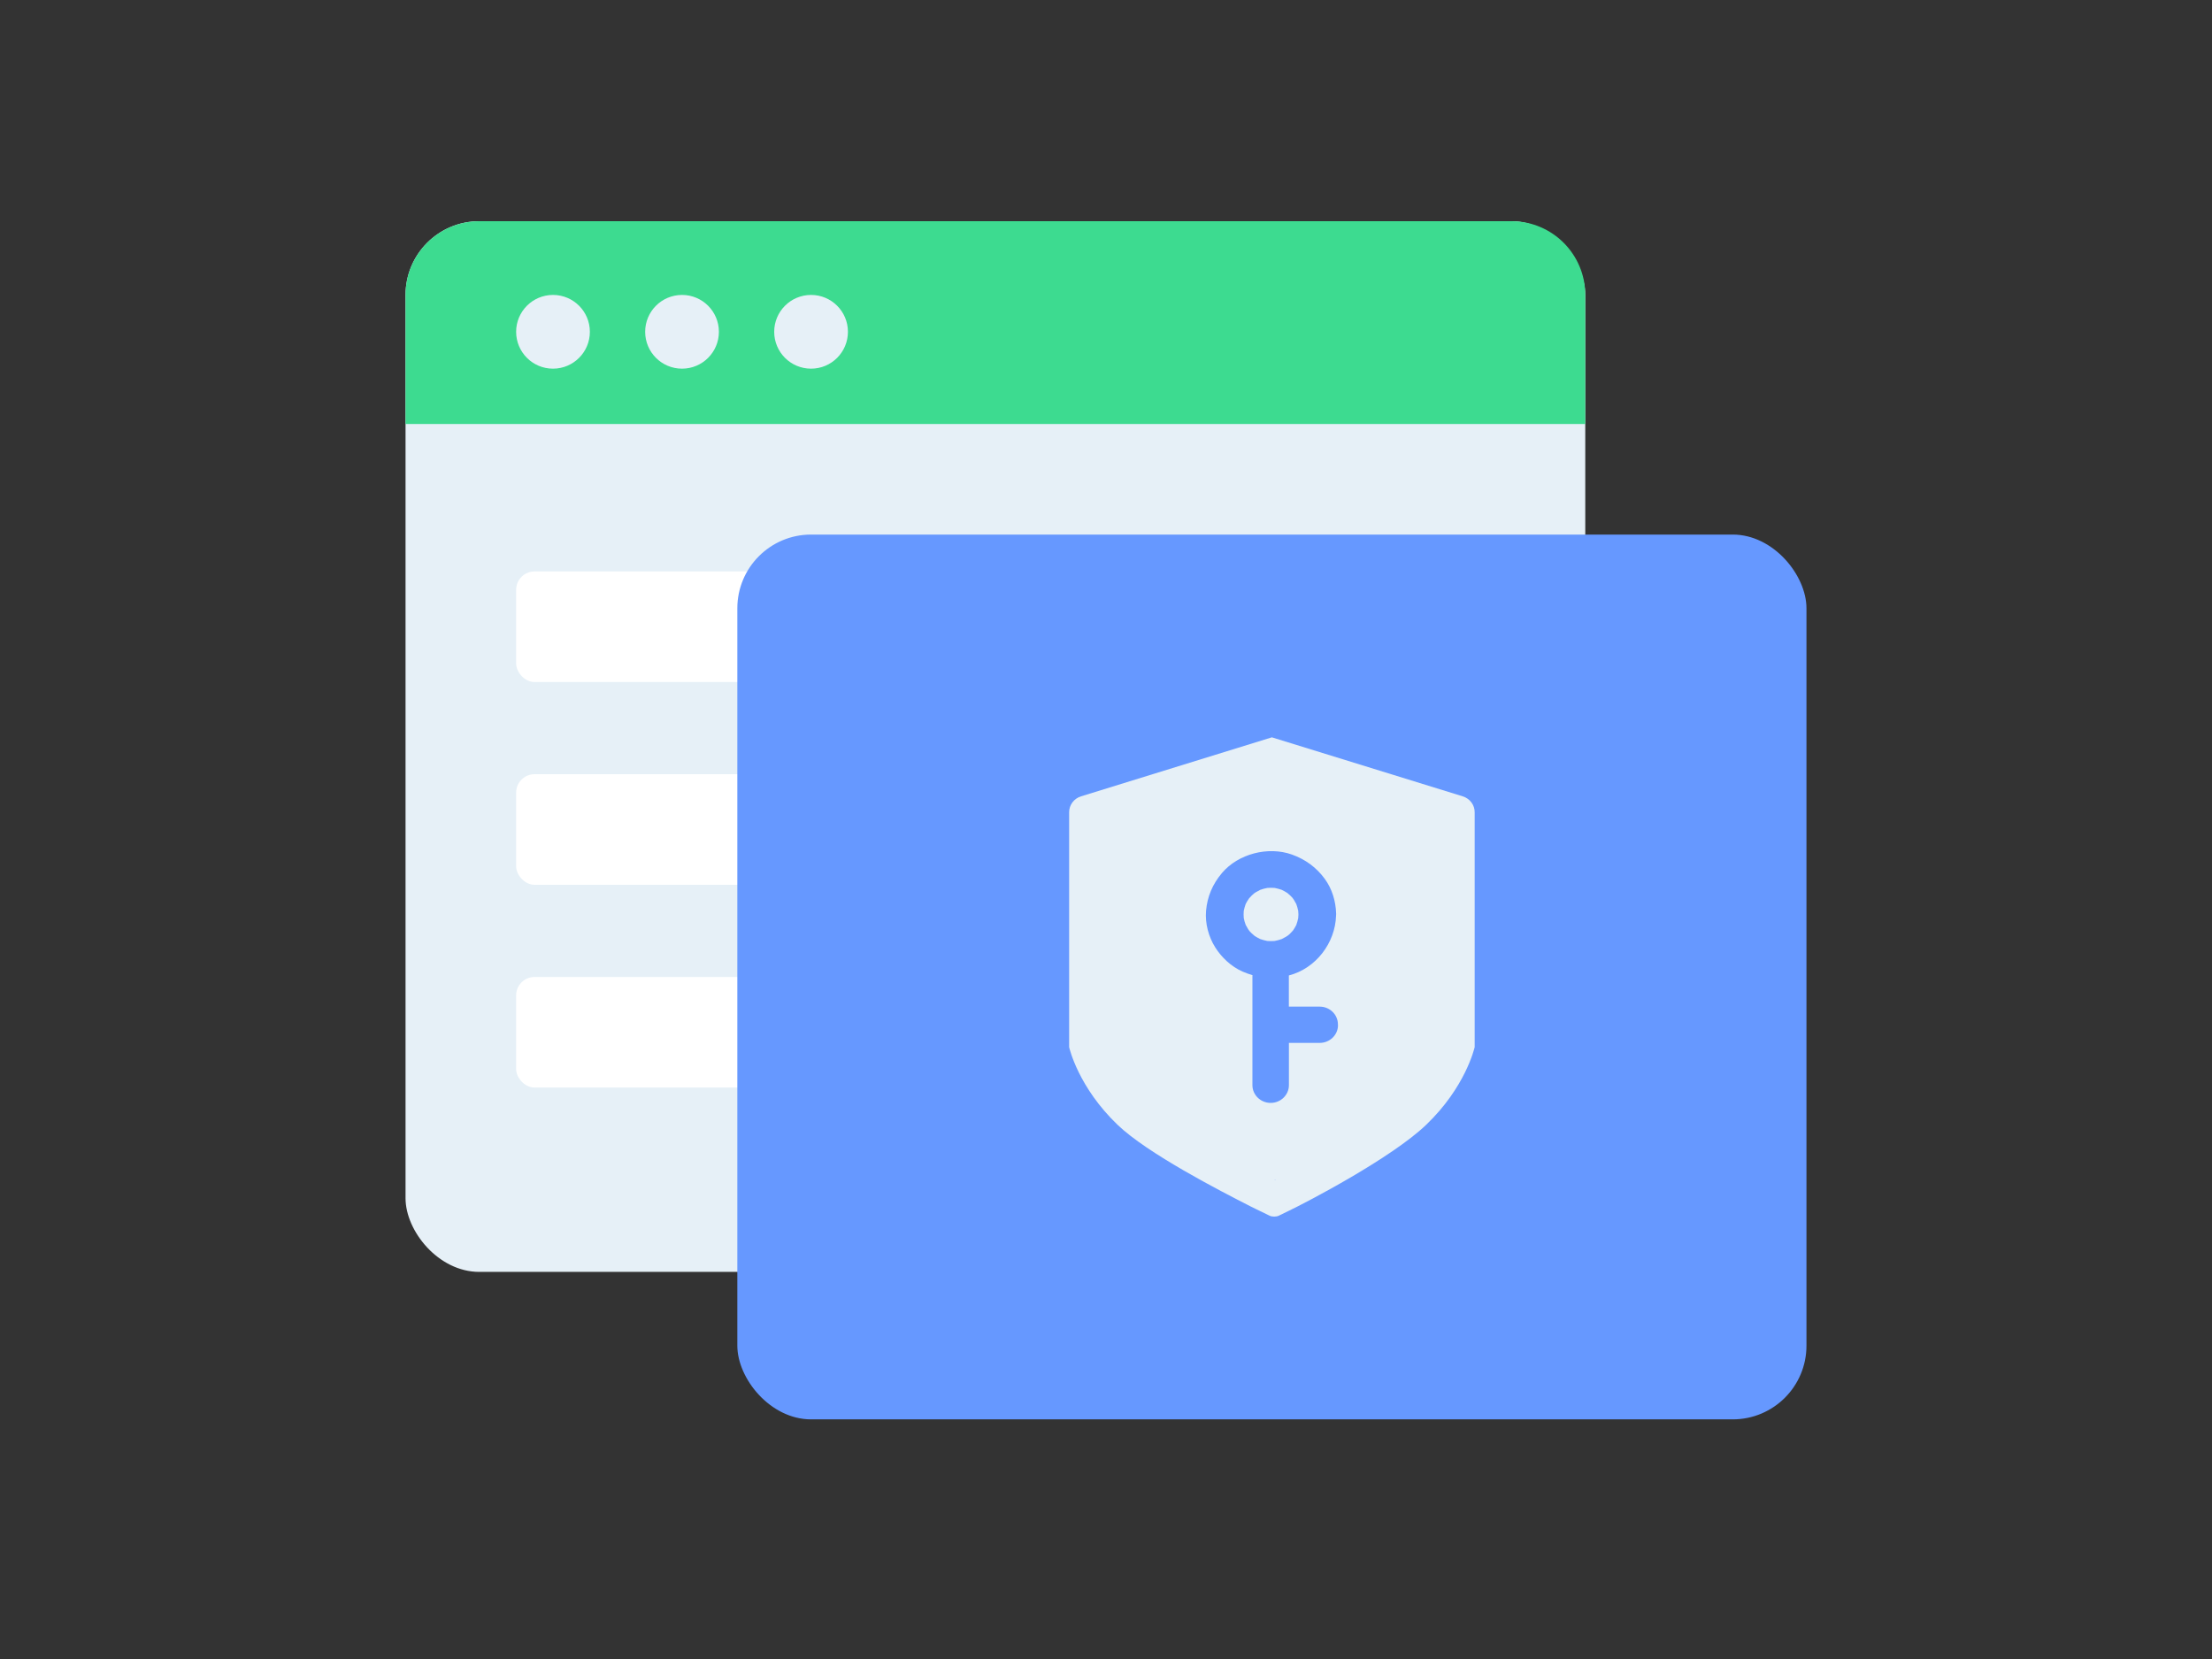 <?xml version="1.0" encoding="UTF-8"?>
<svg width="120px" height="90px" viewBox="0 0 120 90" version="1.1" xmlns="http://www.w3.org/2000/svg" xmlns:xlink="http://www.w3.org/1999/xlink">
    <rect x="0" y="0" width="120" height="90" fill="#333333" stroke="none"/>
    <title>flow_4@1x</title>
    <g id="知识管理" stroke="none" stroke-width="1" fill="none" fill-rule="evenodd">
        <g id="知识管理备份" transform="translate(-1384, -847)">
            <g id="编组-61" transform="translate(1384, 847)">
                <g id="编组-67" transform="translate(22, 12)">
                    <rect id="矩形" fill="#E6F0F7" x="0" y="0" width="64" height="57" rx="4"></rect>
                    <rect id="矩形" fill="#FFFFFF" x="6" y="19" width="43" height="6" rx="1"></rect>
                    <rect id="矩形" fill="#FFFFFF" x="6" y="30" width="43" height="6" rx="1"></rect>
                    <rect id="矩形" fill="#FFFFFF" x="6" y="41" width="43" height="6" rx="1"></rect>
                    <path d="M4,0 L60,0 C62.209,-4.05812251e-16 64,1.791 64,4 L64,11 L64,11 L0,11 L0,4 C-2.705415e-16,1.791 1.791,4.05812251e-16 4,0 Z" id="矩形" fill="#3DDB90"></path>
                    <circle id="椭圆形" fill="#E6F0F7" cx="8" cy="6" r="2"></circle>
                    <circle id="椭圆形备份" fill="#E6F0F7" cx="15" cy="6" r="2"></circle>
                    <rect id="矩形" fill="#6698FF" x="18" y="17" width="58" height="48" rx="4"></rect>
                    <g id="quanxian" transform="translate(36, 28)" fill="#E6F0F7" fill-rule="nonzero">
                        <path d="M21.351,3.2 L10.998,0 L0.649,3.2 C0.259,3.319 -0.003,3.672 3.29338096e-05,4.07 L3.29338096e-05,16.805 C0.021,16.892 0.509,18.988 2.625,21.018 C4.253,22.58 8.158,24.587 9.862,25.457 C10.128,25.594 10.254,25.643 10.367,25.703 L10.872,25.949 C11.005,26.019 11.244,26.015 11.377,25.949 L11.883,25.703 C12.879,25.228 17.491,22.823 19.371,21.018 C21.491,18.988 21.979,16.892 22,16.805 L22,4.07 C22.006,3.672 21.74,3.319 21.351,3.2 Z M11.169,24.027 L11.14,24.013 L11.212,24.013 C11.184,24.027 11.169,24.027 11.169,24.027 Z M13.596,16.576 L11.923,16.576 L11.923,18.869 C11.923,19.4 11.479,19.832 10.933,19.832 C10.387,19.832 9.943,19.4 9.943,18.869 L9.943,12.955 C9.943,12.935 9.947,12.918 9.947,12.902 C9.766,12.848 9.585,12.785 9.404,12.706 C8.793,12.433 8.271,11.945 7.923,11.39 C7.561,10.812 7.37,10.087 7.428,9.41 C7.496,8.636 7.783,7.961 8.291,7.36 C9.172,6.32 10.79,5.898 12.087,6.359 C12.821,6.622 13.418,7.061 13.869,7.679 C14.265,8.22 14.466,8.895 14.484,9.556 C14.484,9.576 14.487,9.592 14.484,9.612 C14.484,9.636 14.484,9.659 14.48,9.682 C14.432,11.151 13.395,12.536 11.92,12.918 L11.92,14.609 L13.593,14.609 C14.139,14.609 14.582,15.041 14.582,15.573 L14.582,15.613 L14.586,15.613 C14.586,16.144 14.142,16.576 13.596,16.576 L13.596,16.576 Z" id="形状"></path>
                        <path d="M12.138,10.486 C12.148,10.469 12.159,10.456 12.162,10.453 C12.221,10.365 12.274,10.274 12.323,10.18 C12.367,10.057 12.401,9.934 12.428,9.805 C12.432,9.742 12.435,9.675 12.439,9.612 C12.439,9.548 12.435,9.482 12.428,9.419 C12.405,9.293 12.367,9.167 12.323,9.044 C12.283,8.966 12.239,8.889 12.193,8.815 C12.182,8.804 12.159,8.771 12.118,8.708 C12.08,8.668 12.043,8.625 12.002,8.589 C11.954,8.542 11.903,8.496 11.848,8.452 C11.831,8.442 11.818,8.432 11.814,8.429 C11.724,8.372 11.631,8.32 11.534,8.273 C11.408,8.23 11.282,8.196 11.152,8.17 C11.019,8.16 10.886,8.16 10.753,8.17 C10.623,8.193 10.493,8.23 10.37,8.273 C10.29,8.312 10.211,8.354 10.135,8.399 C10.124,8.409 10.091,8.432 10.026,8.472 C9.984,8.509 9.94,8.545 9.903,8.585 C9.855,8.631 9.807,8.681 9.763,8.734 C9.753,8.751 9.742,8.764 9.739,8.768 C9.68,8.855 9.626,8.946 9.578,9.04 C9.534,9.163 9.5,9.286 9.473,9.412 C9.462,9.542 9.462,9.671 9.473,9.801 C9.496,9.927 9.534,10.053 9.578,10.173 C9.619,10.253 9.66,10.326 9.708,10.402 C9.718,10.412 9.742,10.445 9.783,10.509 C9.82,10.549 9.858,10.592 9.899,10.628 C9.947,10.675 9.998,10.721 10.053,10.765 C10.07,10.774 10.083,10.784 10.087,10.788 C10.175,10.844 10.271,10.897 10.367,10.944 C10.493,10.987 10.619,11.02 10.749,11.047 C10.882,11.057 11.015,11.057 11.148,11.047 C11.278,11.024 11.408,10.987 11.531,10.944 C11.612,10.904 11.688,10.864 11.766,10.818 C11.776,10.808 11.81,10.784 11.875,10.745 C11.92,10.711 11.961,10.675 11.998,10.635 C12.046,10.589 12.094,10.539 12.138,10.486 L12.138,10.486 Z" id="路径"></path>
                    </g>
                    <circle id="椭圆形备份-5" fill="#E6F0F7" cx="22" cy="6" r="2"></circle>
                </g>
            </g>
        </g>
    </g>
</svg>